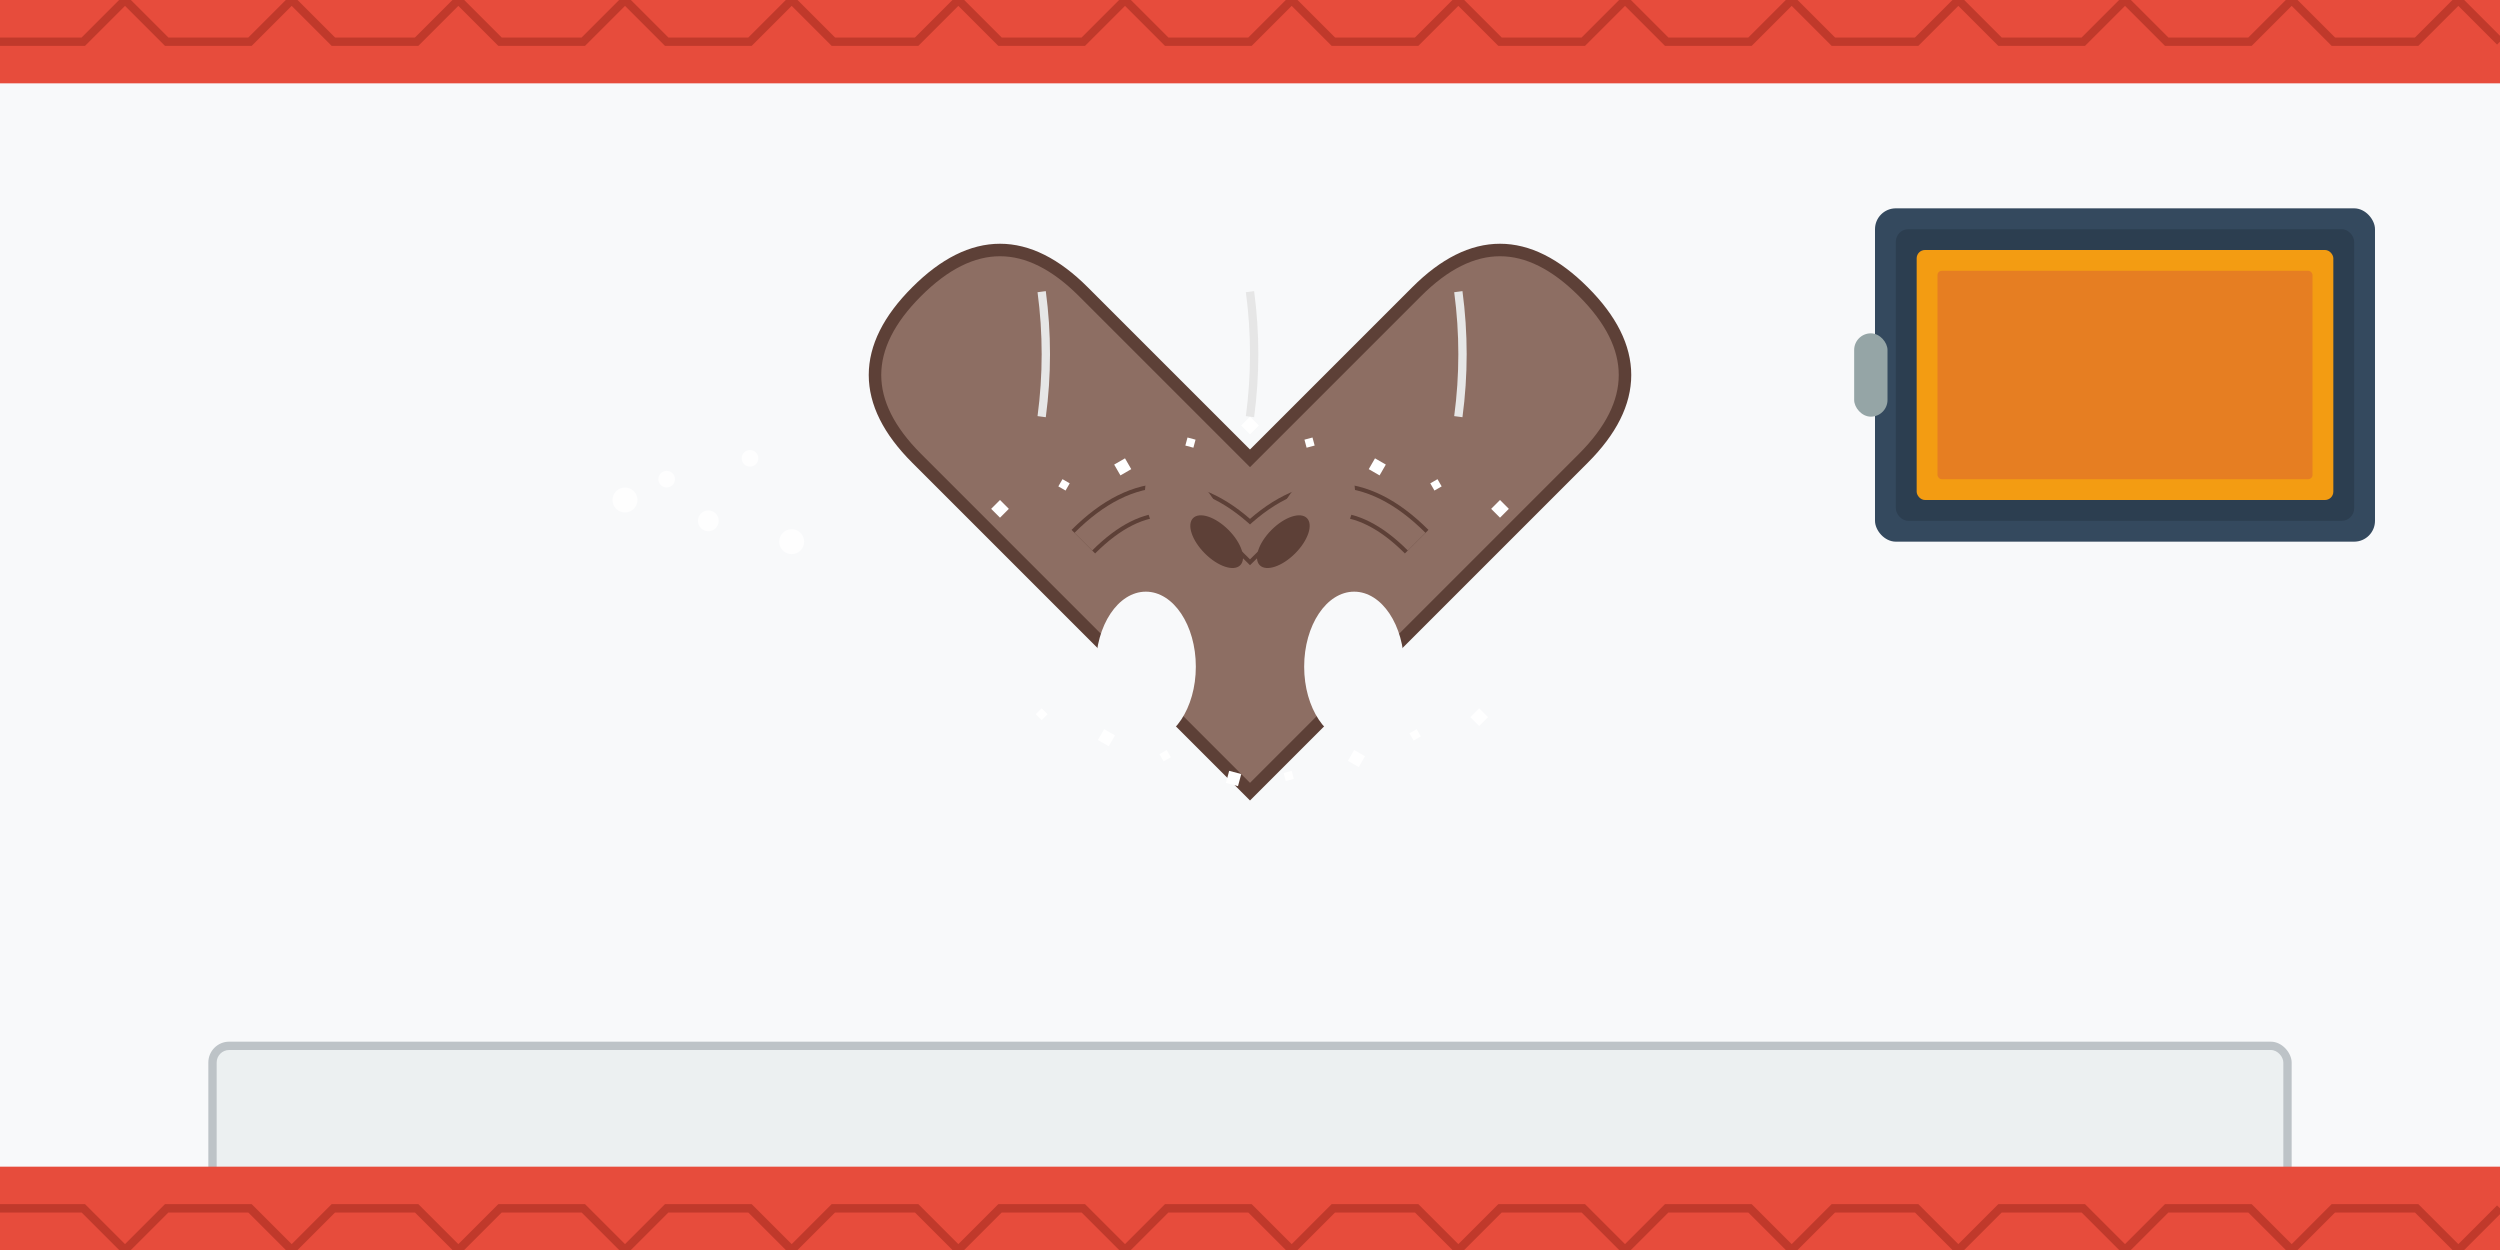 <svg width="600" height="300" viewBox="0 0 600 300" fill="none" xmlns="http://www.w3.org/2000/svg">
  <!-- Background -->
  <rect width="600" height="300" fill="#f8f9fa"/>
  
  <!-- Pretzel shape -->
  <g transform="translate(300, 150)">
    <!-- Main pretzel body -->
    <path d="M-80 -40 Q-100 -60 -80 -80 Q-60 -100 -40 -80 Q-20 -60 0 -40 Q20 -60 40 -80 Q60 -100 80 -80 Q100 -60 80 -40 Q60 -20 40 0 Q20 20 0 40 Q-20 20 -40 0 Q-60 -20 -80 -40 Z" fill="#8d6e63" stroke="#5d4037" stroke-width="3"/>
    
    <!-- Pretzel arms -->
    <path d="M-40 -20 Q-20 -40 0 -20 Q20 -40 40 -20" fill="none" stroke="#5d4037" stroke-width="8"/>
    <path d="M-40 -20 Q-20 -40 0 -20 Q20 -40 40 -20" fill="none" stroke="#8d6e63" stroke-width="6"/>
    
    <!-- Pretzel twist -->
    <ellipse cx="-15" cy="-25" rx="8" ry="15" fill="#8d6e63" transform="rotate(-30 -15 -25)"/>
    <ellipse cx="15" cy="-25" rx="8" ry="15" fill="#8d6e63" transform="rotate(30 15 -25)"/>
    
    <!-- Pretzel holes -->
    <ellipse cx="-25" cy="10" rx="12" ry="18" fill="#f8f9fa"/>
    <ellipse cx="25" cy="10" rx="12" ry="18" fill="#f8f9fa"/>
    
    <!-- Salt crystals -->
    <rect x="-60" y="-30" width="3" height="3" fill="#ffffff" transform="rotate(45 -60 -30)"/>
    <rect x="-45" y="-35" width="2" height="2" fill="#ffffff" transform="rotate(30 -45 -35)"/>
    <rect x="-30" y="-40" width="3" height="3" fill="#ffffff" transform="rotate(60 -30 -40)"/>
    <rect x="-15" y="-45" width="2" height="2" fill="#ffffff" transform="rotate(15 -15 -45)"/>
    <rect x="0" y="-50" width="3" height="3" fill="#ffffff" transform="rotate(45 0 -50)"/>
    <rect x="15" y="-45" width="2" height="2" fill="#ffffff" transform="rotate(75 15 -45)"/>
    <rect x="30" y="-40" width="3" height="3" fill="#ffffff" transform="rotate(30 30 -40)"/>
    <rect x="45" y="-35" width="2" height="2" fill="#ffffff" transform="rotate(60 45 -35)"/>
    <rect x="60" y="-30" width="3" height="3" fill="#ffffff" transform="rotate(45 60 -30)"/>
    
    <!-- More salt on the body -->
    <rect x="-50" y="20" width="2" height="2" fill="#ffffff" transform="rotate(45 -50 20)"/>
    <rect x="-35" y="25" width="3" height="3" fill="#ffffff" transform="rotate(30 -35 25)"/>
    <rect x="-20" y="30" width="2" height="2" fill="#ffffff" transform="rotate(60 -20 30)"/>
    <rect x="-5" y="35" width="3" height="3" fill="#ffffff" transform="rotate(15 -5 35)"/>
    <rect x="10" y="35" width="2" height="2" fill="#ffffff" transform="rotate(75 10 35)"/>
    <rect x="25" y="30" width="3" height="3" fill="#ffffff" transform="rotate(30 25 30)"/>
    <rect x="40" y="25" width="2" height="2" fill="#ffffff" transform="rotate(60 40 25)"/>
    <rect x="55" y="20" width="3" height="3" fill="#ffffff" transform="rotate(45 55 20)"/>
    
    <!-- Pretzel twist detail -->
    <ellipse cx="-8" cy="-20" rx="4" ry="8" fill="#5d4037" transform="rotate(-45 -8 -20)"/>
    <ellipse cx="8" cy="-20" rx="4" ry="8" fill="#5d4037" transform="rotate(45 8 -20)"/>
  </g>
  
  <!-- Baking sheet -->
  <rect x="50" y="250" width="500" height="40" rx="5" fill="#bdc3c7"/>
  <rect x="52" y="252" width="496" height="36" rx="3" fill="#ecf0f1"/>
  
  <!-- Oven in background -->
  <rect x="450" y="50" width="120" height="80" rx="5" fill="#34495e"/>
  <rect x="455" y="55" width="110" height="70" rx="3" fill="#2c3e50"/>
  <rect x="460" y="60" width="100" height="60" rx="2" fill="#f39c12"/>
  <rect x="465" y="65" width="90" height="50" rx="1" fill="#e67e22"/>
  
  <!-- Oven door handle -->
  <rect x="445" y="80" width="8" height="20" rx="4" fill="#95a5a6"/>
  
  <!-- Flour dust -->
  <circle cx="150" cy="120" r="3" fill="#ffffff" opacity="0.8"/>
  <circle cx="160" cy="115" r="2" fill="#ffffff" opacity="0.8"/>
  <circle cx="170" cy="125" r="2.5" fill="#ffffff" opacity="0.8"/>
  <circle cx="180" cy="110" r="2" fill="#ffffff" opacity="0.8"/>
  <circle cx="190" cy="130" r="3" fill="#ffffff" opacity="0.8"/>
  
  <!-- Steam -->
  <path d="M250 100 Q252 85 250 70" stroke="#e6e6e6" stroke-width="2" fill="none"/>
  <path d="M300 100 Q302 85 300 70" stroke="#e6e6e6" stroke-width="2" fill="none"/>
  <path d="M350 100 Q352 85 350 70" stroke="#e6e6e6" stroke-width="2" fill="none"/>
  
  <!-- Traditional pattern border -->
  <rect x="0" y="0" width="600" height="20" fill="#e74c3c"/>
  <rect x="0" y="280" width="600" height="20" fill="#e74c3c"/>
  <path d="M0 10 L20 10 L30 0 L40 10 L60 10 L70 0 L80 10 L100 10 L110 0 L120 10 L140 10 L150 0 L160 10 L180 10 L190 0 L200 10 L220 10 L230 0 L240 10 L260 10 L270 0 L280 10 L300 10 L310 0 L320 10 L340 10 L350 0 L360 10 L380 10 L390 0 L400 10 L420 10 L430 0 L440 10 L460 10 L470 0 L480 10 L500 10 L510 0 L520 10 L540 10 L550 0 L560 10 L580 10 L590 0 L600 10" stroke="#c0392b" stroke-width="2" fill="none"/>
  <path d="M0 290 L20 290 L30 300 L40 290 L60 290 L70 300 L80 290 L100 290 L110 300 L120 290 L140 290 L150 300 L160 290 L180 290 L190 300 L200 290 L220 290 L230 300 L240 290 L260 290 L270 300 L280 290 L300 290 L310 300 L320 290 L340 290 L350 300 L360 290 L380 290 L390 300 L400 290 L420 290 L430 300 L440 290 L460 290 L470 300 L480 290 L500 290 L510 300 L520 290 L540 290 L550 300 L560 290 L580 290 L590 300 L600 290" stroke="#c0392b" stroke-width="2" fill="none"/>
</svg>
